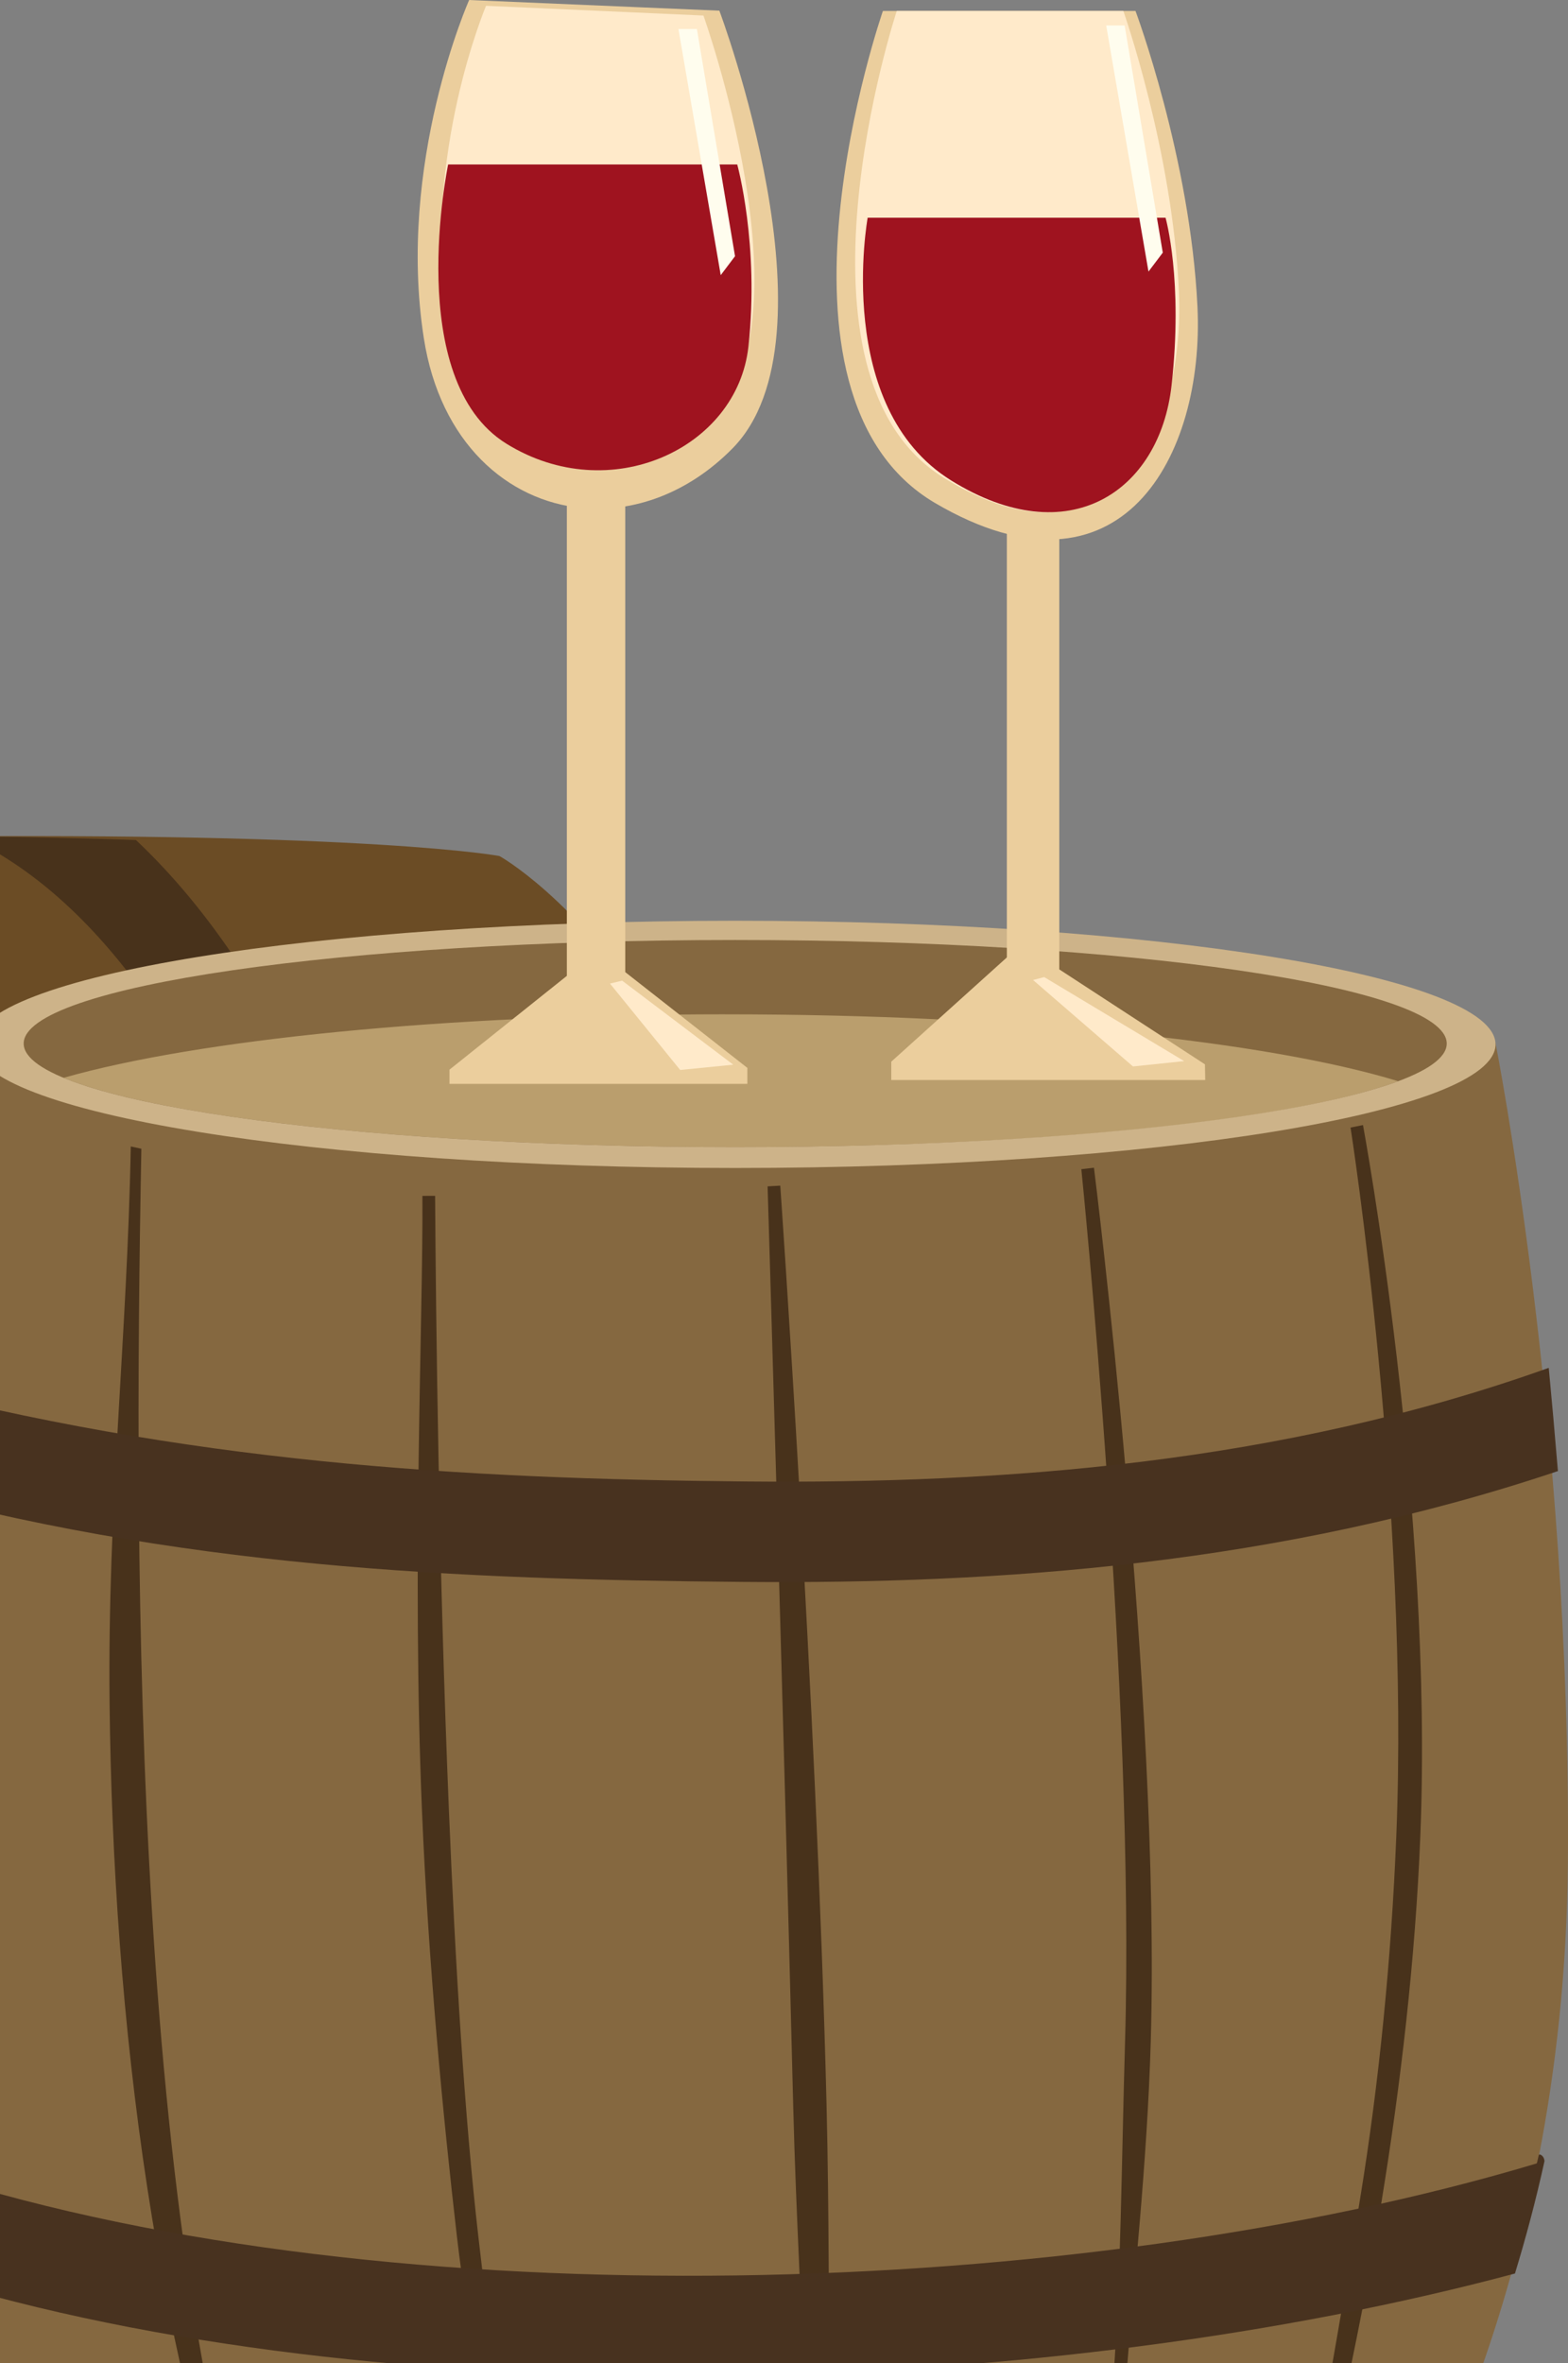 <svg width="156" height="235" viewBox="0 0 156 235" fill="none" xmlns="http://www.w3.org/2000/svg">
<rect x="0" y="0" width="156" height="235" fill="#808080" stroke="none"/>
<g clip-path="url(#clip0_1_233)">
<path fill-rule="evenodd" clip-rule="evenodd" d="M-89.903 251.542C-68.189 253.146 -61.767 251.957 -9.749 246.56C42.267 241.163 55.269 232.579 55.269 232.579C55.269 232.579 85.127 226.21 82.2 163.816C79.273 101.422 49.693 85.133 49.693 85.133C49.693 85.133 37.182 82.746 -8.699 83.203C-54.582 83.66 -99.061 90.921 -99.061 90.921C-99.061 90.921 -136.42 112.255 -132.483 164.043C-128.546 215.832 -114.081 248.011 -89.903 251.542Z" fill="#6B4C25"/>
<path fill-rule="evenodd" clip-rule="evenodd" d="M-72.372 86.281C-64.464 90.278 -38.728 107.799 -34.551 167.942C-31.351 214 -44.056 239.408 -53.543 251.684C-49.72 251.329 -45.663 250.921 -41.422 250.451C-31.882 234.995 -22.243 208.726 -25.12 167.324C-28.451 119.353 -45.435 95.938 -57.9 85.052C-63.304 85.463 -68.111 85.875 -72.372 86.281ZM-3.346 83.182C4.008 86.594 10.434 92.853 15.829 101.022C25.619 115.849 31.887 136.738 34.204 158.524C36.531 180.402 34.867 203.04 28.785 221.255C26.32 228.635 22.639 236.241 18.714 241.746C23.912 240.67 28.11 239.718 31.474 238.897C33.702 234.648 36.124 229.067 37.752 224.192C44.27 204.674 46.075 180.632 43.618 157.537C41.152 134.352 34.378 111.965 23.747 95.868C20.668 91.205 17.258 87.054 13.524 83.539C8.738 83.374 3.042 83.235 -3.346 83.182Z" fill="#48321B"/>
<path fill-rule="evenodd" clip-rule="evenodd" d="M-2.496 103.863C-2.496 103.863 -15.713 121.058 -10.693 184.849C-5.673 248.64 11.732 261.597 11.732 261.597C47.464 276.124 104.164 276.115 137.079 257.278C138.418 255.45 155.654 228.703 155.989 185.181C156.323 141.656 148.779 103.682 148.779 103.682C141.415 96.623 112.358 92.597 71.516 92.597C30.674 92.597 7.502 96.335 -2.498 103.863H-2.496Z" fill="#856840"/>
<path fill-rule="evenodd" clip-rule="evenodd" d="M72.142 100.872C44.097 100.872 19.59 103.409 6.329 107.187C15.999 111.201 42.262 114.079 73.147 114.079C104.033 114.079 128.807 111.362 139.107 107.526C126.146 103.561 101.018 100.874 72.144 100.874L72.142 100.872Z" fill="#BA9E6D"/>
<path fill-rule="evenodd" clip-rule="evenodd" d="M13.011 114.013C12.65 133.222 10.683 149.765 10.903 169.442C11.25 200.622 15.325 234.925 26.553 264.127L27.724 263.638C13.149 225.609 13.277 155.873 14.064 114.243L13.01 114.013H13.011Z" fill="#48321B"/>
<path fill-rule="evenodd" clip-rule="evenodd" d="M42.025 118.928C42.105 131.147 40.97 155.768 41.979 180.015C42.621 195.455 44.097 210.626 45.454 222.381C46.573 232.097 48.619 241.038 49.721 248.471C51.007 257.179 52.201 264.005 53.116 268.372L54.352 268.094C53.441 263.751 52.252 256.951 50.969 248.272C49.88 240.926 48.717 232.19 47.588 222.402C46.233 210.657 45.301 195.436 44.663 180.048C43.654 155.791 43.368 131.123 43.288 118.924L42.027 118.93L42.025 118.928Z" fill="#48321B"/>
<path fill-rule="evenodd" clip-rule="evenodd" d="M76.368 117.986C76.376 118.134 77.919 169.434 78.92 209.568C79.199 220.743 79.862 230.728 80.009 239.318C80.213 251.346 81.061 260.651 81.105 266.677L82.364 266.672C82.32 260.632 82.767 251.314 82.565 239.296C82.418 230.689 82.508 220.39 82.231 209.231C81.228 169.025 77.636 118.06 77.629 117.912L76.368 117.984V117.986Z" fill="#48321B"/>
<path fill-rule="evenodd" clip-rule="evenodd" d="M107.582 116.277C107.599 116.429 112.933 168.9 111.93 203.074C111.578 215.098 111.517 226.987 110.722 237.115C109.928 247.231 109.068 255.736 108.449 261.385L109.704 261.535C110.325 255.865 111.189 247.336 111.983 237.219C112.776 227.114 114.132 215.172 114.488 203.066C115.492 168.778 108.852 116.279 108.837 116.127L107.582 116.277Z" fill="#48321B"/>
<path fill-rule="evenodd" clip-rule="evenodd" d="M134.366 112.136C134.385 112.244 140.252 149.877 138.916 182.632C138.422 194.785 137.216 207.065 135.308 218.712C132.905 233.381 130.662 246.956 127.831 257.156L129.042 257.522C131.887 247.271 135.021 233.772 137.43 219.065C139.346 207.378 140.806 194.912 141.304 182.683C142.647 149.772 135.623 111.997 135.604 111.887L134.364 112.136H134.366Z" fill="#48321B"/>
<path fill-rule="evenodd" clip-rule="evenodd" d="M154.082 136.032C127.306 145.601 99.712 147.565 74.257 147.332C45.632 147.07 18.634 145.462 -11.564 137.477C-11.773 140.443 -11.963 143.828 -12.107 147.584C17.633 155.967 45.528 157.073 73.925 157.321C99.49 157.545 127.233 155.609 154.997 146.298C154.69 142.589 154.378 139.131 154.084 136.032H154.082Z" fill="#48321F"/>
<path fill-rule="evenodd" clip-rule="evenodd" d="M153.662 214.918C153.624 214.411 153.249 214.233 153.136 214.265C153.051 214.29 152.953 215.13 152.869 215.156C107.357 228.785 39.196 230.855 -6.54 216.251C-6.662 216.213 -6.687 215.394 -6.81 215.356C-6.999 215.295 -7.495 215.426 -7.591 215.913C-6.813 219.831 -5.961 223.57 -5.06 227.12C40.663 240.568 105.02 238.351 150.722 226.1C151.786 222.62 152.795 218.869 153.662 214.918Z" fill="#48321F"/>
<path fill-rule="evenodd" clip-rule="evenodd" d="M73.145 91.569C31.369 91.569 -2.498 97.074 -2.498 103.863C-2.498 110.651 31.369 116.156 73.145 116.156C114.921 116.156 148.789 110.651 148.789 103.863C148.789 97.074 114.923 91.569 73.145 91.569ZM73.145 93.481C112.241 93.481 143.935 98.092 143.935 103.781C143.935 109.47 112.241 114.081 73.145 114.081C34.05 114.081 2.356 109.47 2.356 103.781C2.356 98.092 34.05 93.481 73.145 93.481Z" fill="#CDB389"/>
<path fill-rule="evenodd" clip-rule="evenodd" d="M71.569 1.06C71.569 1.06 83.78 33.539 72.872 44.599C68.45 49.084 63.013 50.995 57.932 50.523C50.482 49.829 43.79 44.01 42.17 33.656C39.444 16.241 46.675 0.002 46.675 0.002L71.569 1.062V1.06Z" fill="#EBCE9D"/>
<path fill-rule="evenodd" clip-rule="evenodd" d="M69.984 1.545C69.984 1.545 80.592 31.193 71.117 41.289C67.275 45.383 62.551 47.127 58.136 46.697C51.662 46.063 45.849 40.75 44.441 31.299C42.073 15.401 48.356 0.578 48.356 0.578L69.984 1.545Z" fill="#FFEACA"/>
<path fill-rule="evenodd" clip-rule="evenodd" d="M112.973 1.088H87.841C87.841 1.088 74.565 39.214 93.056 50.04C111.55 60.865 119.848 45.333 119.135 30.507C118.425 15.68 112.971 1.088 112.971 1.088H112.973Z" fill="#EBCE9D"/>
<path fill-rule="evenodd" clip-rule="evenodd" d="M111.76 1.088H89.218C89.218 1.088 77.31 37.25 93.897 47.518C110.484 57.786 117.928 43.052 117.288 28.99C116.65 14.927 111.76 1.087 111.76 1.087V1.088Z" fill="#FFEACA"/>
<path fill-rule="evenodd" clip-rule="evenodd" d="M100.172 51.57V97.347L105.387 97.582V52.277L100.172 51.57Z" fill="#EBCE9D"/>
<path fill-rule="evenodd" clip-rule="evenodd" d="M119.88 105.848L105.387 96.405L100.342 95.062L88.672 105.582V107.407H119.909L119.88 105.848Z" fill="#EBCE9D"/>
<path fill-rule="evenodd" clip-rule="evenodd" d="M56.396 48.6V99.08H62.205V48.011L56.396 48.6Z" fill="#EBCE9D"/>
<path fill-rule="evenodd" clip-rule="evenodd" d="M57.462 96.198L44.718 106.377V107.79H74.355V106.201L61.67 96.257L57.462 96.198Z" fill="#EBCE9D"/>
<path fill-rule="evenodd" clip-rule="evenodd" d="M73.348 16.357H44.585C44.585 16.357 40.099 37.76 50.386 44.127C60.673 50.495 73.348 44.598 74.458 34.477C75.57 24.357 73.346 16.355 73.346 16.355L73.348 16.357Z" fill="#9F131F"/>
<path fill-rule="evenodd" clip-rule="evenodd" d="M115.96 21.653H86.324C86.324 21.653 82.886 40.481 94.623 47.776C106.359 55.072 115.368 48.834 116.553 38.363C117.739 27.89 115.96 21.653 115.96 21.653Z" fill="#9F131F"/>
<path fill-rule="evenodd" clip-rule="evenodd" d="M111.892 2.533L115.685 25.127L114.262 27.008L110.056 2.533H111.892Z" fill="#FFFDEE"/>
<path fill-rule="evenodd" clip-rule="evenodd" d="M117.815 105.527L112.717 106.057L102.78 97.463L103.886 97.171L117.815 105.527Z" fill="#FFEACA"/>
<path fill-rule="evenodd" clip-rule="evenodd" d="M69.334 2.886L73.128 25.48L71.705 27.363L67.497 2.886H69.334Z" fill="#FFFDEE"/>
<path fill-rule="evenodd" clip-rule="evenodd" d="M72.949 105.88L67.671 106.409L60.687 97.816L61.894 97.523L72.949 105.88Z" fill="#FFEACA"/>
</g>
<defs>
<clipPath id="clip0_1_233">
<rect width="290" height="272" fill="white" transform="matrix(-1 0 0 1 156 0)"/>
</clipPath>
</defs>
</svg>
